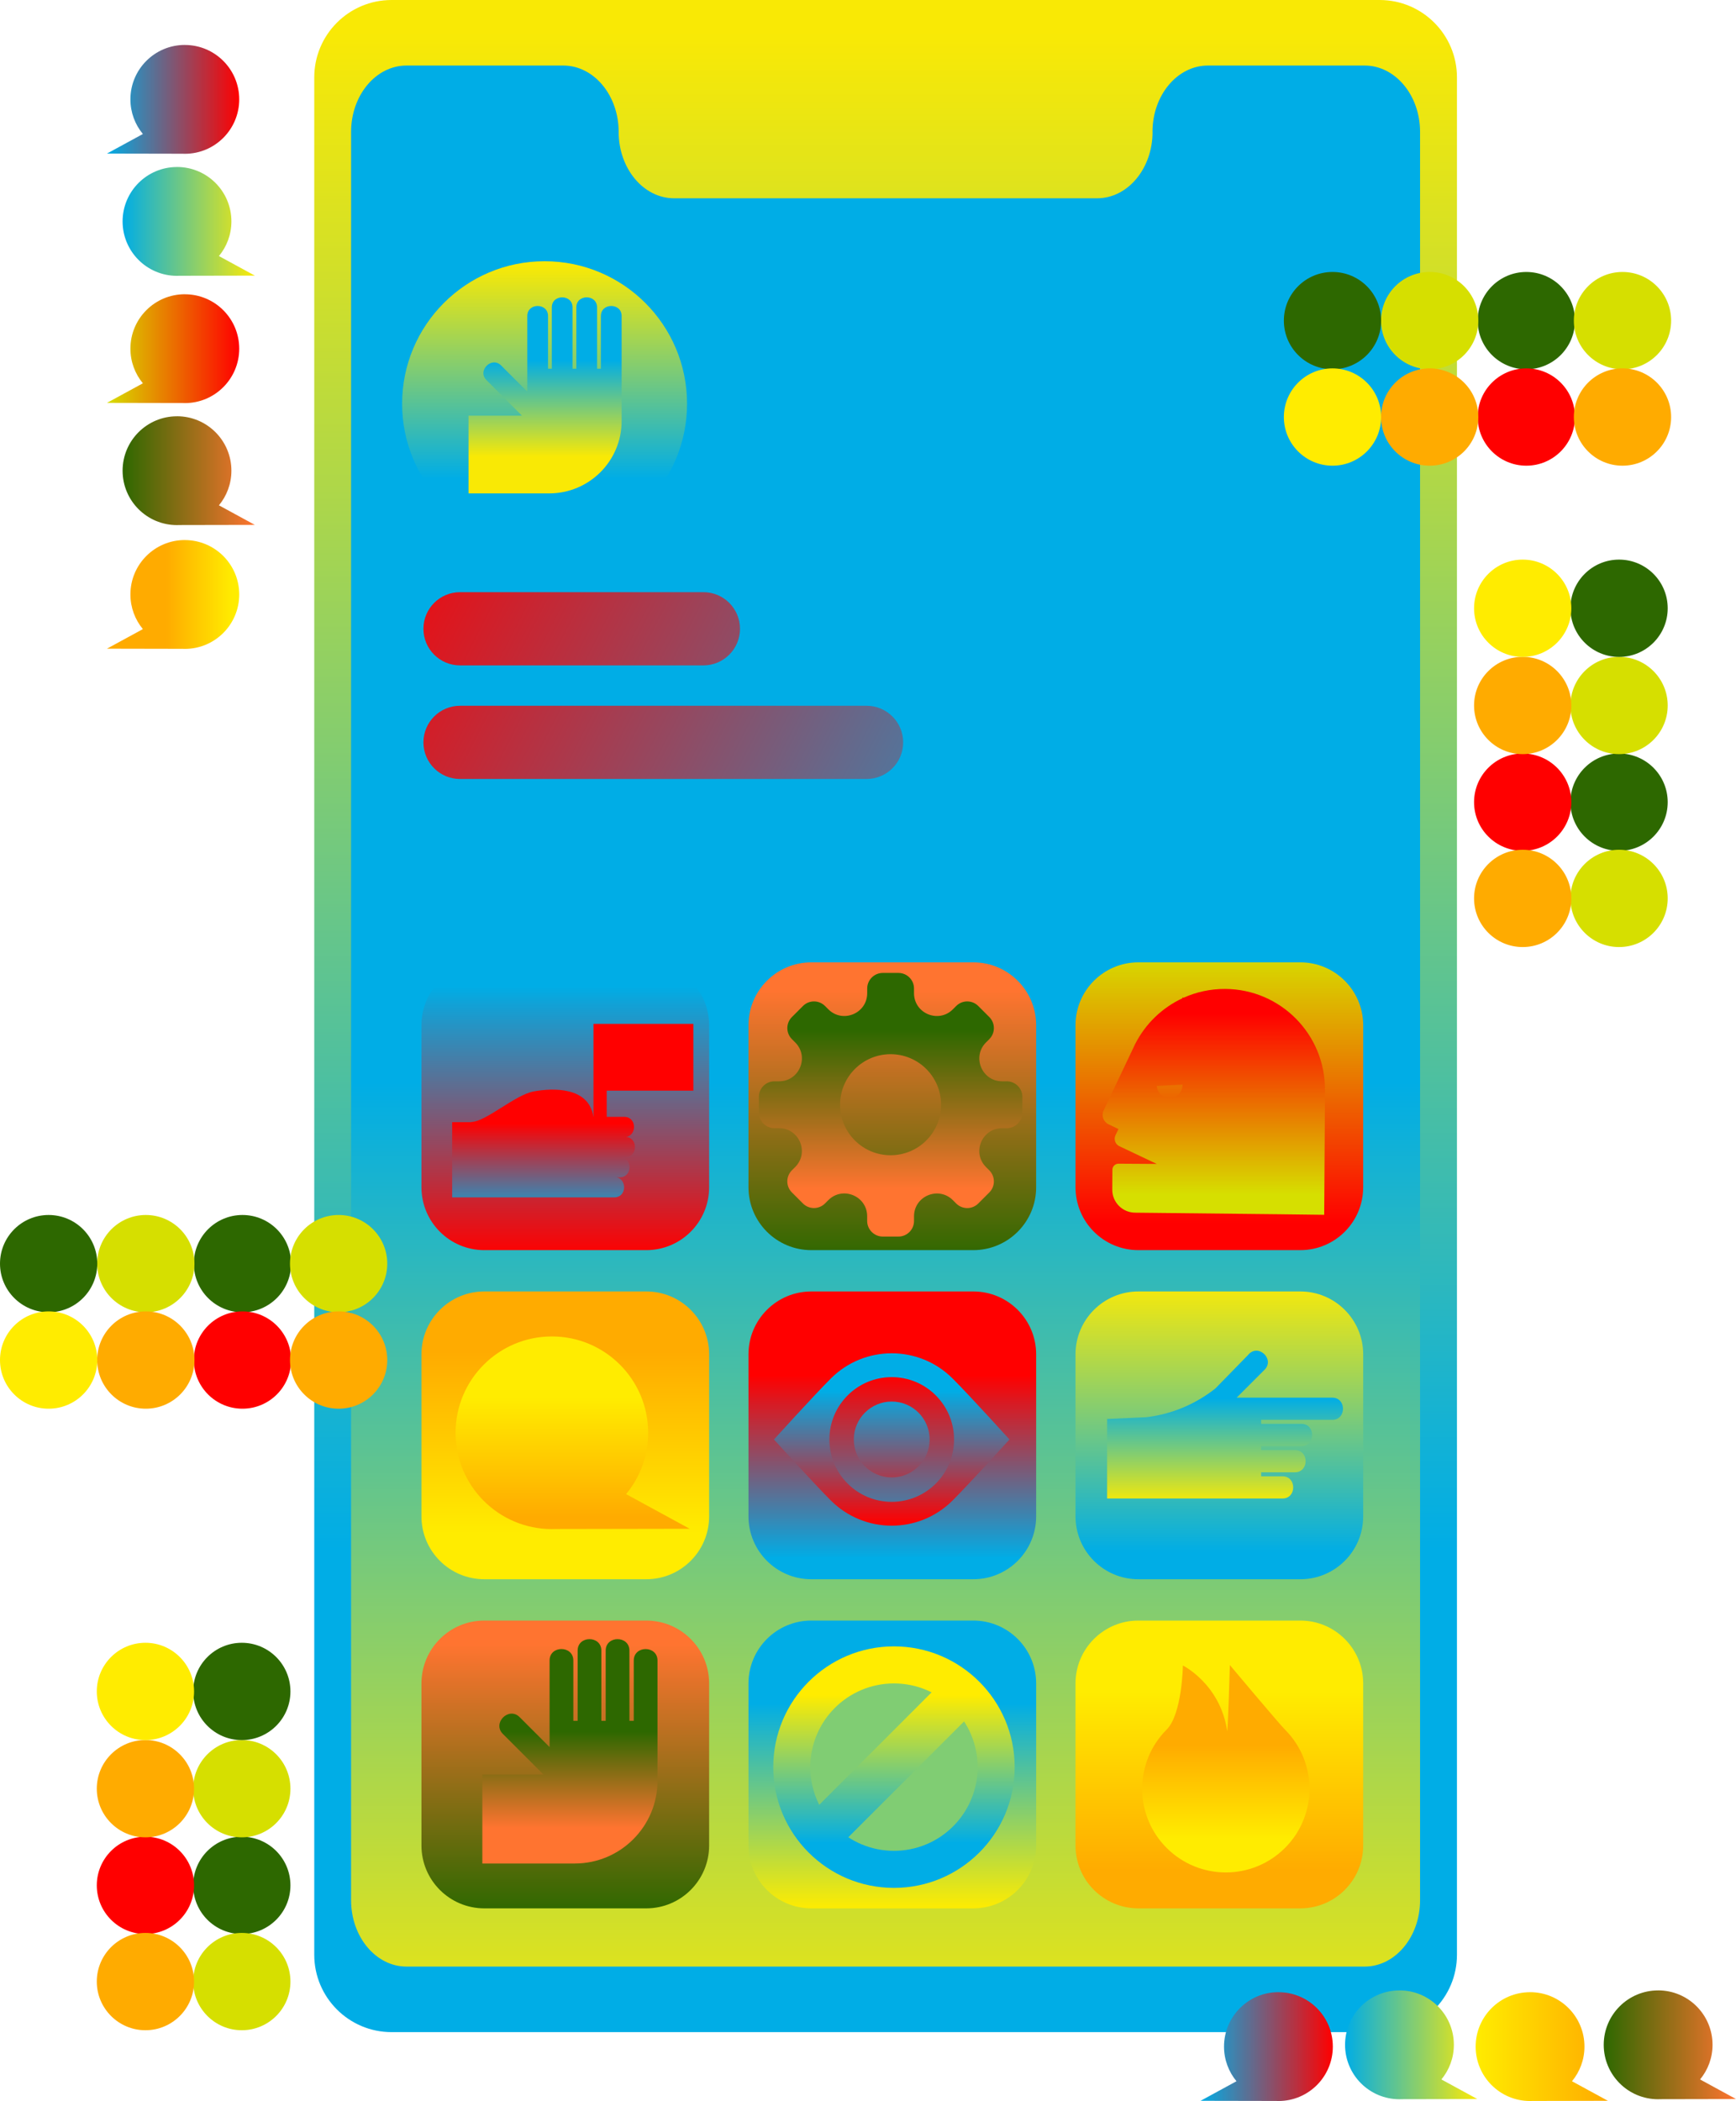 <svg width="520" height="629" viewBox="0 0 520 629" fill="none" xmlns="http://www.w3.org/2000/svg">
<g clip-path="url(#clip0_385_6341)">
<path d="M413.246 0H117.301C104.506 0 94.133 10.371 94.133 23.164V585.211C94.133 598.005 104.506 608.376 117.301 608.376H413.246C426.041 608.376 436.414 598.005 436.414 585.211V23.164C436.414 10.371 426.041 0 413.246 0Z" fill="url(#paint0_linear_385_6341)"/>
<path d="M345.233 39.492C345.233 50.468 337.801 59.362 328.636 59.362H201.911C192.746 59.362 185.314 50.468 185.314 39.492C185.314 28.515 177.881 19.621 168.717 19.621H121.762C112.597 19.621 105.165 28.515 105.165 39.492V568.879C105.165 579.855 112.597 588.749 121.762 588.749H408.767C417.932 588.749 425.364 579.855 425.364 568.879V39.492C425.364 28.515 417.932 19.621 408.767 19.621H361.812C352.648 19.621 345.215 28.515 345.215 39.492H345.233Z" fill="url(#paint1_linear_385_6341)"/>
<path d="M163.124 163.541C186.692 163.541 205.797 144.438 205.797 120.874C205.797 97.31 186.692 78.207 163.124 78.207C139.557 78.207 120.452 97.31 120.452 120.874C120.452 144.438 139.557 163.541 163.124 163.541Z" fill="url(#paint2_linear_385_6341)"/>
<path d="M179.982 94.603V110.39H178.842V92.018C178.842 88.024 172.63 88.016 172.63 92.018V110.39H171.499V92.018C171.499 88.024 165.288 88.016 165.288 92.018V110.39H164.157V94.603C164.157 90.609 157.945 90.6 157.945 94.603V117.256C155.333 114.644 152.712 112.023 150.1 109.412C147.272 106.585 142.874 110.973 145.711 113.8C149.256 117.346 152.802 120.891 156.356 124.445H140.343V147.708H164.534C176.499 147.708 186.202 138.006 186.202 126.042V94.603C186.202 90.609 179.991 90.6 179.991 94.603H179.982Z" fill="url(#paint3_linear_385_6341)"/>
<path d="M193.581 288.105H145.073C134.673 288.105 126.241 296.536 126.241 306.935V355.435C126.241 365.835 134.673 374.265 145.073 374.265H193.581C203.981 374.265 212.413 365.835 212.413 355.435V306.935C212.413 296.536 203.981 288.105 193.581 288.105Z" fill="url(#paint4_linear_385_6341)"/>
<path d="M291.538 288.105H243.03C232.63 288.105 224.198 296.536 224.198 306.935V355.435C224.198 365.835 232.63 374.265 243.03 374.265H291.538C301.939 374.265 310.37 365.835 310.37 355.435V306.935C310.37 296.536 301.939 288.105 291.538 288.105Z" fill="url(#paint5_linear_385_6341)"/>
<path d="M389.495 288.105H340.988C330.587 288.105 322.156 296.536 322.156 306.935V355.435C322.156 365.835 330.587 374.265 340.988 374.265H389.495C399.896 374.265 408.327 365.835 408.327 355.435V306.935C408.327 296.536 399.896 288.105 389.495 288.105Z" fill="url(#paint6_linear_385_6341)"/>
<path d="M193.581 386.633H145.073C134.673 386.633 126.241 395.063 126.241 405.462V453.963C126.241 464.362 134.673 472.792 145.073 472.792H193.581C203.981 472.792 212.413 464.362 212.413 453.963V405.462C212.413 395.063 203.981 386.633 193.581 386.633Z" fill="url(#paint7_linear_385_6341)"/>
<path d="M291.538 386.633H243.03C232.63 386.633 224.198 395.063 224.198 405.462V453.963C224.198 464.362 232.63 472.792 243.03 472.792H291.538C301.939 472.792 310.37 464.362 310.37 453.963V405.462C310.37 395.063 301.939 386.633 291.538 386.633Z" fill="url(#paint8_linear_385_6341)"/>
<path d="M389.495 386.633H340.988C330.587 386.633 322.156 395.063 322.156 405.462V453.963C322.156 464.362 330.587 472.792 340.988 472.792H389.495C399.896 472.792 408.327 464.362 408.327 453.963V405.462C408.327 395.063 399.896 386.633 389.495 386.633Z" fill="url(#paint9_linear_385_6341)"/>
<path d="M193.581 485.16H145.073C134.673 485.16 126.241 493.59 126.241 503.99V552.49C126.241 562.889 134.673 571.32 145.073 571.32H193.581C203.981 571.32 212.413 562.889 212.413 552.49V503.99C212.413 493.59 203.981 485.16 193.581 485.16Z" fill="url(#paint10_linear_385_6341)"/>
<path d="M291.538 485.16H243.03C232.63 485.16 224.198 493.59 224.198 503.99V552.49C224.198 562.889 232.63 571.32 243.03 571.32H291.538C301.939 571.32 310.37 562.889 310.37 552.49V503.99C310.37 493.59 301.939 485.16 291.538 485.16Z" fill="url(#paint11_linear_385_6341)"/>
<path d="M389.495 485.16H340.988C330.587 485.16 322.156 493.59 322.156 503.99V552.49C322.156 562.889 330.587 571.32 340.988 571.32H389.495C399.896 571.32 408.327 562.889 408.327 552.49V503.99C408.327 493.59 399.896 485.16 389.495 485.16Z" fill="url(#paint12_linear_385_6341)"/>
<path d="M210.689 177.281H137.803C131.745 177.281 126.834 182.19 126.834 188.244C126.834 194.299 131.745 199.207 137.803 199.207H210.689C216.747 199.207 221.658 194.299 221.658 188.244C221.658 182.19 216.747 177.281 210.689 177.281Z" fill="url(#paint13_linear_385_6341)"/>
<path d="M259.565 211.289H137.803C131.745 211.289 126.834 216.197 126.834 222.252C126.834 228.307 131.745 233.215 137.803 233.215H259.565C265.623 233.215 270.534 228.307 270.534 222.252C270.534 216.197 265.623 211.289 259.565 211.289Z" fill="url(#paint14_linear_385_6341)"/>
<path d="M207.682 326.516V306.52H177.765V334.36H177.738C176.427 325.313 165.611 325.699 159.911 326.74C154.184 327.79 145.495 335.903 141.106 335.903L141.24 335.957H135.442V358.467H147.685H184.012C187.692 358.467 187.908 353.091 184.658 352.453H185.637C189.317 352.453 189.532 347.077 186.283 346.44H187.261C191.076 346.44 191.175 340.66 187.54 340.382C190.879 339.835 190.699 334.36 186.983 334.36H181.732V326.516H207.682Z" fill="url(#paint15_linear_385_6341)"/>
<path d="M231.963 337.737H233.354C239.431 337.737 242.483 345.087 238.183 349.386L237.196 350.373C235.374 352.195 235.374 355.157 237.196 356.979L240.508 360.291C242.33 362.113 245.292 362.113 247.115 360.291L248.102 359.303C252.402 355.005 259.753 358.047 259.753 364.132V365.523C259.753 368.099 261.845 370.199 264.43 370.199H269.115C271.691 370.199 273.783 368.108 273.783 365.532V364.141C273.783 358.065 281.134 355.013 285.434 359.312L286.421 360.3C288.244 362.122 291.206 362.122 293.028 360.3L296.34 356.988C298.162 355.166 298.162 352.204 296.34 350.382L295.353 349.395C291.053 345.096 294.096 337.746 300.182 337.746H301.573C304.149 337.746 306.241 335.655 306.241 333.079V328.394C306.241 325.818 304.149 323.727 301.573 323.727H300.182C294.105 323.727 291.053 316.376 295.353 312.077L296.34 311.09C298.162 309.268 298.162 306.306 296.34 304.485L293.028 301.173C291.206 299.351 288.244 299.351 286.421 301.173L285.434 302.16C281.134 306.459 273.783 303.417 273.783 297.332V295.94C273.783 293.365 271.691 291.273 269.115 291.273H264.43C261.854 291.273 259.762 293.365 259.762 295.94V297.332C259.762 303.408 252.411 306.459 248.111 302.16L247.124 301.173C245.301 299.351 242.339 299.351 240.517 301.173L237.205 304.485C235.383 306.306 235.383 309.268 237.205 311.09L238.192 312.077C242.492 316.376 239.449 323.727 233.363 323.727H231.972C229.396 323.727 227.304 325.818 227.304 328.394V333.079C227.304 335.655 229.396 337.746 231.972 337.746L231.963 337.737ZM266.764 315.604C275.12 315.604 281.888 322.372 281.888 330.727C281.888 339.083 275.12 345.85 266.764 345.85C258.407 345.85 251.639 339.083 251.639 330.727C251.639 322.372 258.407 315.604 266.764 315.604Z" fill="url(#paint16_linear_385_6341)"/>
<path d="M332.021 336.571L335.028 338.007L334.13 339.856C333.546 341.085 334.067 342.566 335.306 343.15L346.499 348.454L335.045 348.382C334.031 348.382 333.205 349.19 333.205 350.204L333.169 356.118C333.143 359.924 336.203 363.02 340.009 363.047L383.131 363.514L396.649 363.684L396.891 326.196H396.874C396.927 309.655 383.589 296.175 367.037 296.067C362.575 296.04 358.33 296.982 354.515 298.706L354.272 298.589L354.129 298.885C348.07 301.721 343.115 306.523 340.072 312.473H340.063L330.575 332.46C329.848 334.004 330.504 335.844 332.038 336.571H332.021ZM346.517 325.101L354.201 324.724C354.299 326.842 352.666 328.646 350.547 328.754C348.429 328.852 346.625 327.219 346.517 325.101Z" fill="url(#paint17_linear_385_6341)"/>
<path d="M165.306 400.102C181.238 400.102 194.146 413.017 194.146 428.938C194.146 435.921 191.669 442.32 187.54 447.301L206.587 457.676L166.446 457.748C166.069 457.766 165.683 457.775 165.306 457.775C149.373 457.775 136.465 444.86 136.465 428.938C136.465 413.008 149.382 400.102 165.306 400.102Z" fill="url(#paint18_linear_385_6341)"/>
<path d="M285.353 412.704C275.273 402.625 258.936 402.625 248.856 412.704C243.82 417.739 231.828 430.95 231.828 430.95C231.828 430.95 243.811 444.161 248.856 449.196C258.936 459.275 275.273 459.275 285.353 449.196C290.389 444.161 302.381 430.95 302.381 430.95C302.381 430.95 290.398 417.739 285.353 412.704Z" fill="url(#paint19_linear_385_6341)"/>
<path d="M267.105 449.617C277.416 449.617 285.775 441.259 285.775 430.949C285.775 420.639 277.416 412.281 267.105 412.281C256.793 412.281 248.434 420.639 248.434 430.949C248.434 441.259 256.793 449.617 267.105 449.617Z" fill="url(#paint20_linear_385_6341)"/>
<path d="M267.105 442.304C273.376 442.304 278.46 437.221 278.46 430.951C278.46 424.681 273.376 419.598 267.105 419.598C260.834 419.598 255.75 424.681 255.75 430.951C255.75 437.221 260.834 442.304 267.105 442.304Z" fill="url(#paint21_linear_385_6341)"/>
<path d="M331.626 424.829V448.613H384.011C385.025 448.613 383.14 448.613 384.163 448.613C388.436 448.613 388.445 441.971 384.163 441.971H377.763V440.76H387.879C392.152 440.76 392.161 434.118 387.879 434.118H377.763V432.916H389.827C394.1 432.916 394.109 426.274 389.827 426.274H377.763V425.071H399.073C403.345 425.071 403.354 418.43 399.073 418.43H370.421C373.221 415.63 376.013 412.839 378.813 410.038C381.955 406.897 376.776 401.961 373.778 405.721C370.528 409.051 367.315 412.336 364.066 415.666C358.078 420.413 350.897 423.402 343.304 424.291L331.626 424.811V424.829Z" fill="url(#paint22_linear_385_6341)"/>
<path d="M72.429 579.004C80.475 579.004 86.997 572.482 86.997 564.437C86.997 556.393 80.475 549.871 72.429 549.871C64.383 549.871 57.861 556.393 57.861 564.437C57.861 572.482 64.383 579.004 72.429 579.004Z" fill="#2D6800"/>
<path d="M43.562 579.004C51.607 579.004 58.13 572.482 58.13 564.437C58.13 556.393 51.607 549.871 43.562 549.871C35.516 549.871 28.993 556.393 28.993 564.437C28.993 572.482 35.516 579.004 43.562 579.004Z" fill="#FF0000"/>
<path d="M72.429 550.058C80.475 550.058 86.997 543.537 86.997 535.492C86.997 527.447 80.475 520.926 72.429 520.926C64.383 520.926 57.861 527.447 57.861 535.492C57.861 543.537 64.383 550.058 72.429 550.058Z" fill="#D6DF00"/>
<path d="M43.562 550.058C51.607 550.058 58.13 543.537 58.13 535.492C58.13 527.447 51.607 520.926 43.562 520.926C35.516 520.926 28.993 527.447 28.993 535.492C28.993 543.537 35.516 550.058 43.562 550.058Z" fill="#FFAB00"/>
<path d="M72.429 607.805C80.475 607.805 86.997 601.283 86.997 593.238C86.997 585.193 80.475 578.672 72.429 578.672C64.383 578.672 57.861 585.193 57.861 593.238C57.861 601.283 64.383 607.805 72.429 607.805Z" fill="#D6DF00"/>
<path d="M43.562 607.805C51.607 607.805 58.13 601.283 58.13 593.238C58.13 585.193 51.607 578.672 43.562 578.672C35.516 578.672 28.993 585.193 28.993 593.238C28.993 601.283 35.516 607.805 43.562 607.805Z" fill="#FFAB00"/>
<path d="M72.429 520.945C80.475 520.945 86.997 514.424 86.997 506.379C86.997 498.334 80.475 491.812 72.429 491.812C64.383 491.812 57.861 498.334 57.861 506.379C57.861 514.424 64.383 520.945 72.429 520.945Z" fill="#2D6800"/>
<path d="M43.562 520.945C51.607 520.945 58.13 514.424 58.13 506.379C58.13 498.334 51.607 491.812 43.562 491.812C35.516 491.812 28.993 498.334 28.993 506.379C28.993 514.424 35.516 520.945 43.562 520.945Z" fill="#FFEC00"/>
<path d="M72.626 392.871C80.672 392.871 87.195 386.349 87.195 378.305C87.195 370.26 80.672 363.738 72.626 363.738C64.581 363.738 58.058 370.26 58.058 378.305C58.058 386.349 64.581 392.871 72.626 392.871Z" fill="#2D6800"/>
<path d="M72.626 421.734C80.672 421.734 87.195 415.213 87.195 407.168C87.195 399.123 80.672 392.602 72.626 392.602C64.581 392.602 58.058 399.123 58.058 407.168C58.058 415.213 64.581 421.734 72.626 421.734Z" fill="#FF0000"/>
<path d="M43.678 392.871C51.724 392.871 58.246 386.349 58.246 378.305C58.246 370.26 51.724 363.738 43.678 363.738C35.632 363.738 29.11 370.26 29.11 378.305C29.11 386.349 35.632 392.871 43.678 392.871Z" fill="#D6DF00"/>
<path d="M43.678 421.734C51.724 421.734 58.246 415.213 58.246 407.168C58.246 399.123 51.724 392.602 43.678 392.602C35.632 392.602 29.11 399.123 29.11 407.168C29.11 415.213 35.632 421.734 43.678 421.734Z" fill="#FFAB00"/>
<path d="M101.431 392.871C109.477 392.871 115.999 386.349 115.999 378.305C115.999 370.26 109.477 363.738 101.431 363.738C93.385 363.738 86.863 370.26 86.863 378.305C86.863 386.349 93.385 392.871 101.431 392.871Z" fill="#D6DF00"/>
<path d="M101.431 421.734C109.477 421.734 115.999 415.213 115.999 407.168C115.999 399.123 109.477 392.602 101.431 392.602C93.385 392.602 86.863 399.123 86.863 407.168C86.863 415.213 93.385 421.734 101.431 421.734Z" fill="#FFAB00"/>
<path d="M14.568 392.871C22.614 392.871 29.137 386.349 29.137 378.305C29.137 370.26 22.614 363.738 14.568 363.738C6.522 363.738 0 370.26 0 378.305C0 386.349 6.522 392.871 14.568 392.871Z" fill="#2D6800"/>
<path d="M14.568 421.734C22.614 421.734 29.137 415.213 29.137 407.168C29.137 399.123 22.614 392.602 14.568 392.602C6.522 392.602 0 399.123 0 407.168C0 415.213 6.522 421.734 14.568 421.734Z" fill="#FFEC00"/>
<path d="M484.975 254.719C493.021 254.719 499.543 248.197 499.543 240.152C499.543 232.107 493.021 225.586 484.975 225.586C476.929 225.586 470.406 232.107 470.406 240.152C470.406 248.197 476.929 254.719 484.975 254.719Z" fill="#2D6800"/>
<path d="M456.107 254.719C464.153 254.719 470.676 248.197 470.676 240.152C470.676 232.107 464.153 225.586 456.107 225.586C448.062 225.586 441.539 232.107 441.539 240.152C441.539 248.197 448.062 254.719 456.107 254.719Z" fill="#FF0000"/>
<path d="M484.975 225.773C493.021 225.773 499.543 219.252 499.543 211.207C499.543 203.162 493.021 196.641 484.975 196.641C476.929 196.641 470.406 203.162 470.406 211.207C470.406 219.252 476.929 225.773 484.975 225.773Z" fill="#D6DF00"/>
<path d="M456.107 225.773C464.153 225.773 470.676 219.252 470.676 211.207C470.676 203.162 464.153 196.641 456.107 196.641C448.062 196.641 441.539 203.162 441.539 211.207C441.539 219.252 448.062 225.773 456.107 225.773Z" fill="#FFAB00"/>
<path d="M484.975 283.527C493.021 283.527 499.543 277.006 499.543 268.961C499.543 260.916 493.021 254.395 484.975 254.395C476.929 254.395 470.406 260.916 470.406 268.961C470.406 277.006 476.929 283.527 484.975 283.527Z" fill="#D6DF00"/>
<path d="M456.107 283.527C464.153 283.527 470.676 277.006 470.676 268.961C470.676 260.916 464.153 254.395 456.107 254.395C448.062 254.395 441.539 260.916 441.539 268.961C441.539 277.006 448.062 283.527 456.107 283.527Z" fill="#FFAB00"/>
<path d="M484.975 196.668C493.021 196.668 499.543 190.146 499.543 182.101C499.543 174.057 493.021 167.535 484.975 167.535C476.929 167.535 470.406 174.057 470.406 182.101C470.406 190.146 476.929 196.668 484.975 196.668Z" fill="#2D6800"/>
<path d="M456.107 196.668C464.153 196.668 470.676 190.146 470.676 182.101C470.676 174.057 464.153 167.535 456.107 167.535C448.062 167.535 441.539 174.057 441.539 182.101C441.539 190.146 448.062 196.668 456.107 196.668Z" fill="#FFEC00"/>
<path d="M457.194 110.555C465.239 110.555 471.762 104.033 471.762 95.988C471.762 87.943 465.239 81.422 457.194 81.422C449.148 81.422 442.625 87.943 442.625 95.988C442.625 104.033 449.148 110.555 457.194 110.555Z" fill="#2D6800"/>
<path d="M457.194 139.418C465.239 139.418 471.762 132.896 471.762 124.851C471.762 116.807 465.239 110.285 457.194 110.285C449.148 110.285 442.625 116.807 442.625 124.851C442.625 132.896 449.148 139.418 457.194 139.418Z" fill="#FF0000"/>
<path d="M428.245 110.555C436.291 110.555 442.814 104.033 442.814 95.988C442.814 87.943 436.291 81.422 428.245 81.422C420.199 81.422 413.677 87.943 413.677 95.988C413.677 104.033 420.199 110.555 428.245 110.555Z" fill="#D6DF00"/>
<path d="M428.245 139.418C436.291 139.418 442.814 132.896 442.814 124.851C442.814 116.807 436.291 110.285 428.245 110.285C420.199 110.285 413.677 116.807 413.677 124.851C413.677 132.896 420.199 139.418 428.245 139.418Z" fill="#FFAB00"/>
<path d="M485.998 110.555C494.044 110.555 500.567 104.033 500.567 95.988C500.567 87.943 494.044 81.422 485.998 81.422C477.952 81.422 471.43 87.943 471.43 95.988C471.43 104.033 477.952 110.555 485.998 110.555Z" fill="#D6DF00"/>
<path d="M485.998 139.418C494.044 139.418 500.567 132.896 500.567 124.851C500.567 116.807 494.044 110.285 485.998 110.285C477.952 110.285 471.43 116.807 471.43 124.851C471.43 132.896 477.952 139.418 485.998 139.418Z" fill="#FFAB00"/>
<path d="M399.136 110.555C407.181 110.555 413.704 104.033 413.704 95.988C413.704 87.943 407.181 81.422 399.136 81.422C391.09 81.422 384.567 87.943 384.567 95.988C384.567 104.033 391.09 110.555 399.136 110.555Z" fill="#2D6800"/>
<path d="M399.136 139.418C407.181 139.418 413.704 132.896 413.704 124.851C413.704 116.807 407.181 110.285 399.136 110.285C391.09 110.285 384.567 116.807 384.567 124.851C384.567 132.896 391.09 139.418 399.136 139.418Z" fill="#FFEC00"/>
<path d="M55.356 13.453C46.353 13.453 39.064 20.75 39.064 29.743C39.064 33.683 40.465 37.3 42.798 40.118L32.036 45.978L54.719 46.023C54.934 46.023 55.15 46.041 55.365 46.041C64.368 46.041 71.657 38.745 71.657 29.752C71.657 20.75 64.359 13.462 55.365 13.462L55.356 13.453Z" fill="url(#paint23_linear_385_6341)"/>
<path d="M53.022 49.992C62.026 49.992 69.314 57.289 69.314 66.282C69.314 70.222 67.914 73.839 65.58 76.657L76.343 82.517L53.66 82.562C53.444 82.562 53.229 82.58 53.013 82.58C44.01 82.58 36.722 75.284 36.722 66.291C36.722 57.298 44.019 50.001 53.013 50.001L53.022 49.992Z" fill="url(#paint24_linear_385_6341)"/>
<path d="M55.356 88.09C46.353 88.09 39.064 95.386 39.064 104.379C39.064 108.319 40.465 111.936 42.798 114.754L32.036 120.615L54.719 120.66C54.934 120.66 55.15 120.678 55.365 120.678C64.368 120.678 71.657 113.381 71.657 104.388C71.657 95.386 64.359 88.099 55.365 88.099L55.356 88.09Z" fill="url(#paint25_linear_385_6341)"/>
<path d="M55.356 161.676C46.353 161.676 39.064 168.972 39.064 177.965C39.064 181.905 40.465 185.522 42.798 188.34L32.036 194.201L54.719 194.246C54.934 194.246 55.15 194.264 55.365 194.264C64.368 194.264 71.657 186.967 71.657 177.974C71.657 168.972 64.359 161.685 55.365 161.685L55.356 161.676Z" fill="url(#paint26_linear_385_6341)"/>
<path d="M53.022 124.617C62.026 124.617 69.314 131.914 69.314 140.907C69.314 144.847 67.914 148.464 65.58 151.282L76.343 157.142L53.66 157.187C53.444 157.187 53.229 157.205 53.013 157.205C44.01 157.205 36.722 149.909 36.722 140.916C36.722 131.923 44.019 124.626 53.013 124.626L53.022 124.617Z" fill="url(#paint27_linear_385_6341)"/>
<path d="M382.933 596.41C373.93 596.41 366.642 603.707 366.642 612.7C366.642 616.64 368.042 620.257 370.376 623.075L359.613 628.935L382.296 628.98C382.512 628.98 382.727 628.998 382.942 628.998C391.946 628.998 399.234 621.702 399.234 612.709C399.234 603.707 391.937 596.419 382.942 596.419L382.933 596.41Z" fill="url(#paint28_linear_385_6341)"/>
<path d="M419.197 595.875C428.2 595.875 435.489 603.172 435.489 612.165C435.489 616.105 434.089 619.721 431.755 622.54L442.517 628.4L419.835 628.445C419.619 628.445 419.404 628.463 419.188 628.463C410.185 628.463 402.897 621.166 402.897 612.174C402.897 603.172 410.194 595.884 419.188 595.884L419.197 595.875Z" fill="url(#paint29_linear_385_6341)"/>
<path d="M458.316 596.41C467.319 596.41 474.607 603.707 474.607 612.7C474.607 616.64 473.207 620.257 470.873 623.075L481.636 628.935L458.953 628.98C458.737 628.98 458.522 628.998 458.307 628.998C449.303 628.998 442.015 621.702 442.015 612.709C442.015 603.707 449.312 596.419 458.307 596.419L458.316 596.41Z" fill="url(#paint30_linear_385_6341)"/>
<path d="M496.68 595.875C505.683 595.875 512.972 603.172 512.972 612.165C512.972 616.105 511.571 619.721 509.238 622.54L520 628.4L497.317 628.445C497.102 628.445 496.886 628.463 496.671 628.463C487.668 628.463 480.379 621.166 480.379 612.174C480.379 603.172 487.677 595.884 496.671 595.884L496.68 595.875Z" fill="url(#paint31_linear_385_6341)"/>
<path d="M189.838 497.114V515.18H188.536V494.152C188.536 489.584 181.427 489.575 181.427 494.152V515.18H180.134V494.152C180.134 489.584 173.025 489.575 173.025 494.152V515.18H171.733V497.114C171.733 492.546 164.623 492.537 164.623 497.114V523.043C161.634 520.054 158.636 517.056 155.647 514.068C152.407 510.828 147.38 515.854 150.621 519.094C154.678 523.15 158.735 527.207 162.801 531.273H144.481V557.892H172.154C185.843 557.892 196.947 546.799 196.947 533.103V497.123C196.947 492.555 189.838 492.546 189.838 497.123V497.114Z" fill="url(#paint32_linear_385_6341)"/>
<path d="M267.778 565.189C287.746 565.189 303.934 549.004 303.934 529.038C303.934 509.072 287.746 492.887 267.778 492.887C247.809 492.887 231.622 509.072 231.622 529.038C231.622 549.004 247.809 565.189 267.778 565.189Z" fill="url(#paint33_linear_385_6341)"/>
<path d="M267.778 554.097C281.619 554.097 292.839 542.878 292.839 529.039C292.839 515.199 281.619 503.98 267.778 503.98C253.937 503.98 242.716 515.199 242.716 529.039C242.716 542.878 253.937 554.097 267.778 554.097Z" fill="url(#paint34_linear_385_6341)"/>
<path d="M241.924 543.777L251.14 552.992L291.298 512.839L282.082 503.625L241.924 543.777Z" fill="url(#paint35_linear_385_6341)"/>
<path d="M384.899 553.232C375.115 563.014 359.254 563.014 349.461 553.232C339.677 543.449 339.677 527.59 349.461 517.798C354.102 513.158 354.326 498.619 354.326 498.619C354.326 498.619 365.484 504.13 367.584 518.184C367.782 519.486 368.392 498.484 368.392 498.484C368.392 498.484 383.113 516.021 384.899 517.807C394.683 527.59 394.683 543.449 384.899 553.241V553.232Z" fill="url(#paint36_linear_385_6341)"/>
</g>
<defs>
<linearGradient id="paint0_linear_385_6341" x1="265.274" y1="9.406" x2="265.274" y2="464.193" gradientUnits="userSpaceOnUse">
<stop stop-color="#F9E905"/>
<stop offset="1" stop-color="#00ADE6"/>
</linearGradient>
<linearGradient id="paint1_linear_385_6341" x1="265.273" y1="623.195" x2="265.273" y2="323.791" gradientUnits="userSpaceOnUse">
<stop stop-color="#F9E905"/>
<stop offset="1" stop-color="#00ADE6"/>
</linearGradient>
<linearGradient id="paint2_linear_385_6341" x1="163.124" y1="79.526" x2="163.124" y2="143.311" gradientUnits="userSpaceOnUse">
<stop stop-color="#F9E905"/>
<stop offset="1" stop-color="#00ADE6"/>
</linearGradient>
<linearGradient id="paint3_linear_385_6341" x1="163.268" y1="136.722" x2="163.268" y2="107.886" gradientUnits="userSpaceOnUse">
<stop stop-color="#F9E905"/>
<stop offset="1" stop-color="#00ADE6"/>
</linearGradient>
<linearGradient id="paint4_linear_385_6341" x1="169.318" y1="295.25" x2="169.318" y2="375.656" gradientUnits="userSpaceOnUse">
<stop stop-color="#00ADE6"/>
<stop offset="1" stop-color="#FF0000"/>
</linearGradient>
<linearGradient id="paint5_linear_385_6341" x1="267.275" y1="296.56" x2="267.275" y2="376.697" gradientUnits="userSpaceOnUse">
<stop stop-color="#FF7430"/>
<stop offset="1" stop-color="#2D6800"/>
</linearGradient>
<linearGradient id="paint6_linear_385_6341" x1="365.241" y1="284.74" x2="365.241" y2="366.232" gradientUnits="userSpaceOnUse">
<stop stop-color="#D6DF00"/>
<stop offset="1" stop-color="#FF0000"/>
</linearGradient>
<linearGradient id="paint7_linear_385_6341" x1="169.318" y1="404.672" x2="169.318" y2="459.016" gradientUnits="userSpaceOnUse">
<stop stop-color="#FFAB00"/>
<stop offset="1" stop-color="#FFEC00"/>
</linearGradient>
<linearGradient id="paint8_linear_385_6341" x1="267.275" y1="466.528" x2="267.275" y2="411.745" gradientUnits="userSpaceOnUse">
<stop stop-color="#00ADE6"/>
<stop offset="1" stop-color="#FF0000"/>
</linearGradient>
<linearGradient id="paint9_linear_385_6341" x1="365.241" y1="383.267" x2="365.241" y2="464.76" gradientUnits="userSpaceOnUse">
<stop stop-color="#FCEA06"/>
<stop offset="1" stop-color="#00ADE6"/>
</linearGradient>
<linearGradient id="paint10_linear_385_6341" x1="169.318" y1="492.304" x2="169.318" y2="572.711" gradientUnits="userSpaceOnUse">
<stop stop-color="#FF7430"/>
<stop offset="1" stop-color="#2D6800"/>
</linearGradient>
<linearGradient id="paint11_linear_385_6341" x1="267.275" y1="571.706" x2="267.275" y2="510.003" gradientUnits="userSpaceOnUse">
<stop stop-color="#FFEC00"/>
<stop offset="1" stop-color="#00ADE6"/>
</linearGradient>
<linearGradient id="paint12_linear_385_6341" x1="365.241" y1="559.975" x2="365.241" y2="506.494" gradientUnits="userSpaceOnUse">
<stop stop-color="#FFAB00"/>
<stop offset="1" stop-color="#FFEC00"/>
</linearGradient>
<linearGradient id="paint13_linear_385_6341" x1="345.413" y1="276.284" x2="108.581" y2="154.44" gradientUnits="userSpaceOnUse">
<stop stop-color="#00ADE6"/>
<stop offset="1" stop-color="#FF0000"/>
</linearGradient>
<linearGradient id="paint14_linear_385_6341" x1="336.688" y1="293.239" x2="99.856" y2="171.387" gradientUnits="userSpaceOnUse">
<stop stop-color="#00ADE6"/>
<stop offset="1" stop-color="#FF0000"/>
</linearGradient>
<linearGradient id="paint15_linear_385_6341" x1="171.553" y1="365.243" x2="171.553" y2="336.397" gradientUnits="userSpaceOnUse">
<stop stop-color="#00ADE6"/>
<stop offset="1" stop-color="#FF0000"/>
</linearGradient>
<linearGradient id="paint16_linear_385_6341" x1="266.764" y1="355.848" x2="266.764" y2="308.317" gradientUnits="userSpaceOnUse">
<stop stop-color="#FF7430"/>
<stop offset="1" stop-color="#2D6800"/>
</linearGradient>
<linearGradient id="paint17_linear_385_6341" x1="363.563" y1="357.635" x2="363.563" y2="303.471" gradientUnits="userSpaceOnUse">
<stop stop-color="#D6DF00"/>
<stop offset="1" stop-color="#FF0000"/>
</linearGradient>
<linearGradient id="paint18_linear_385_6341" x1="171.526" y1="454.131" x2="171.526" y2="418.509" gradientUnits="userSpaceOnUse">
<stop stop-color="#FFAB00"/>
<stop offset="1" stop-color="#FFEC00"/>
</linearGradient>
<linearGradient id="paint19_linear_385_6341" x1="267.105" y1="416.401" x2="267.105" y2="456.124" gradientUnits="userSpaceOnUse">
<stop stop-color="#00ADE6"/>
<stop offset="1" stop-color="#FF0000"/>
</linearGradient>
<linearGradient id="paint20_linear_385_6341" x1="267.105" y1="466.526" x2="267.105" y2="411.743" gradientUnits="userSpaceOnUse">
<stop stop-color="#00ADE6"/>
<stop offset="1" stop-color="#FF0000"/>
</linearGradient>
<linearGradient id="paint21_linear_385_6341" x1="267.105" y1="416.403" x2="267.105" y2="456.126" gradientUnits="userSpaceOnUse">
<stop stop-color="#00ADE6"/>
<stop offset="1" stop-color="#FF0000"/>
</linearGradient>
<linearGradient id="paint22_linear_385_6341" x1="366.956" y1="450.937" x2="366.956" y2="418.663" gradientUnits="userSpaceOnUse">
<stop stop-color="#FFEC00"/>
<stop offset="1" stop-color="#00ADE6"/>
</linearGradient>
<linearGradient id="paint23_linear_385_6341" x1="32.036" y1="29.752" x2="71.657" y2="29.752" gradientUnits="userSpaceOnUse">
<stop stop-color="#00ADE6"/>
<stop offset="1" stop-color="#FF0000"/>
</linearGradient>
<linearGradient id="paint24_linear_385_6341" x1="76.352" y1="66.282" x2="36.722" y2="66.282" gradientUnits="userSpaceOnUse">
<stop stop-color="#FCEA06"/>
<stop offset="1" stop-color="#00ADE6"/>
</linearGradient>
<linearGradient id="paint25_linear_385_6341" x1="32.036" y1="104.379" x2="71.657" y2="104.379" gradientUnits="userSpaceOnUse">
<stop stop-color="#D6DF00"/>
<stop offset="1" stop-color="#FF0000"/>
</linearGradient>
<linearGradient id="paint26_linear_385_6341" x1="49.782" y1="177.974" x2="69.592" y2="177.974" gradientUnits="userSpaceOnUse">
<stop stop-color="#FFAB00"/>
<stop offset="1" stop-color="#FFEC00"/>
</linearGradient>
<linearGradient id="paint27_linear_385_6341" x1="76.352" y1="140.916" x2="36.722" y2="140.916" gradientUnits="userSpaceOnUse">
<stop stop-color="#FF7430"/>
<stop offset="1" stop-color="#2D6800"/>
</linearGradient>
<linearGradient id="paint28_linear_385_6341" x1="359.613" y1="612.7" x2="399.234" y2="612.7" gradientUnits="userSpaceOnUse">
<stop stop-color="#00ADE6"/>
<stop offset="1" stop-color="#FF0000"/>
</linearGradient>
<linearGradient id="paint29_linear_385_6341" x1="442.535" y1="612.165" x2="402.906" y2="612.165" gradientUnits="userSpaceOnUse">
<stop stop-color="#FCEA06"/>
<stop offset="1" stop-color="#00ADE6"/>
</linearGradient>
<linearGradient id="paint30_linear_385_6341" x1="481.645" y1="612.7" x2="442.024" y2="612.7" gradientUnits="userSpaceOnUse">
<stop stop-color="#FFAB00"/>
<stop offset="1" stop-color="#FFEC00"/>
</linearGradient>
<linearGradient id="paint31_linear_385_6341" x1="520.009" y1="612.165" x2="480.388" y2="612.165" gradientUnits="userSpaceOnUse">
<stop stop-color="#FF7430"/>
<stop offset="1" stop-color="#2D6800"/>
</linearGradient>
<linearGradient id="paint32_linear_385_6341" x1="170.718" y1="547.284" x2="170.718" y2="518.438" gradientUnits="userSpaceOnUse">
<stop stop-color="#FF7430"/>
<stop offset="1" stop-color="#2D6800"/>
</linearGradient>
<linearGradient id="paint33_linear_385_6341" x1="267.778" y1="507.408" x2="267.778" y2="551.717" gradientUnits="userSpaceOnUse">
<stop stop-color="#FFEC00"/>
<stop offset="1" stop-color="#00ADE6"/>
</linearGradient>
<linearGradient id="paint34_linear_385_6341" x1="267.778" y1="0.001" x2="267.778" y2="0.001" gradientUnits="userSpaceOnUse">
<stop stop-color="#FFEC00"/>
<stop offset="1" stop-color="#00ADE6"/>
</linearGradient>
<linearGradient id="paint35_linear_385_6341" x1="266.614" y1="507.407" x2="266.614" y2="551.716" gradientUnits="userSpaceOnUse">
<stop stop-color="#FFEC00"/>
<stop offset="1" stop-color="#00ADE6"/>
</linearGradient>
<linearGradient id="paint36_linear_385_6341" x1="367.18" y1="522.394" x2="367.18" y2="550.342" gradientUnits="userSpaceOnUse">
<stop stop-color="#FFAB00"/>
<stop offset="1" stop-color="#FFEC00"/>
</linearGradient>
<clipPath id="clip0_385_6341">
<rect width="520" height="629" fill="white"/>
</clipPath>
</defs>
</svg>
